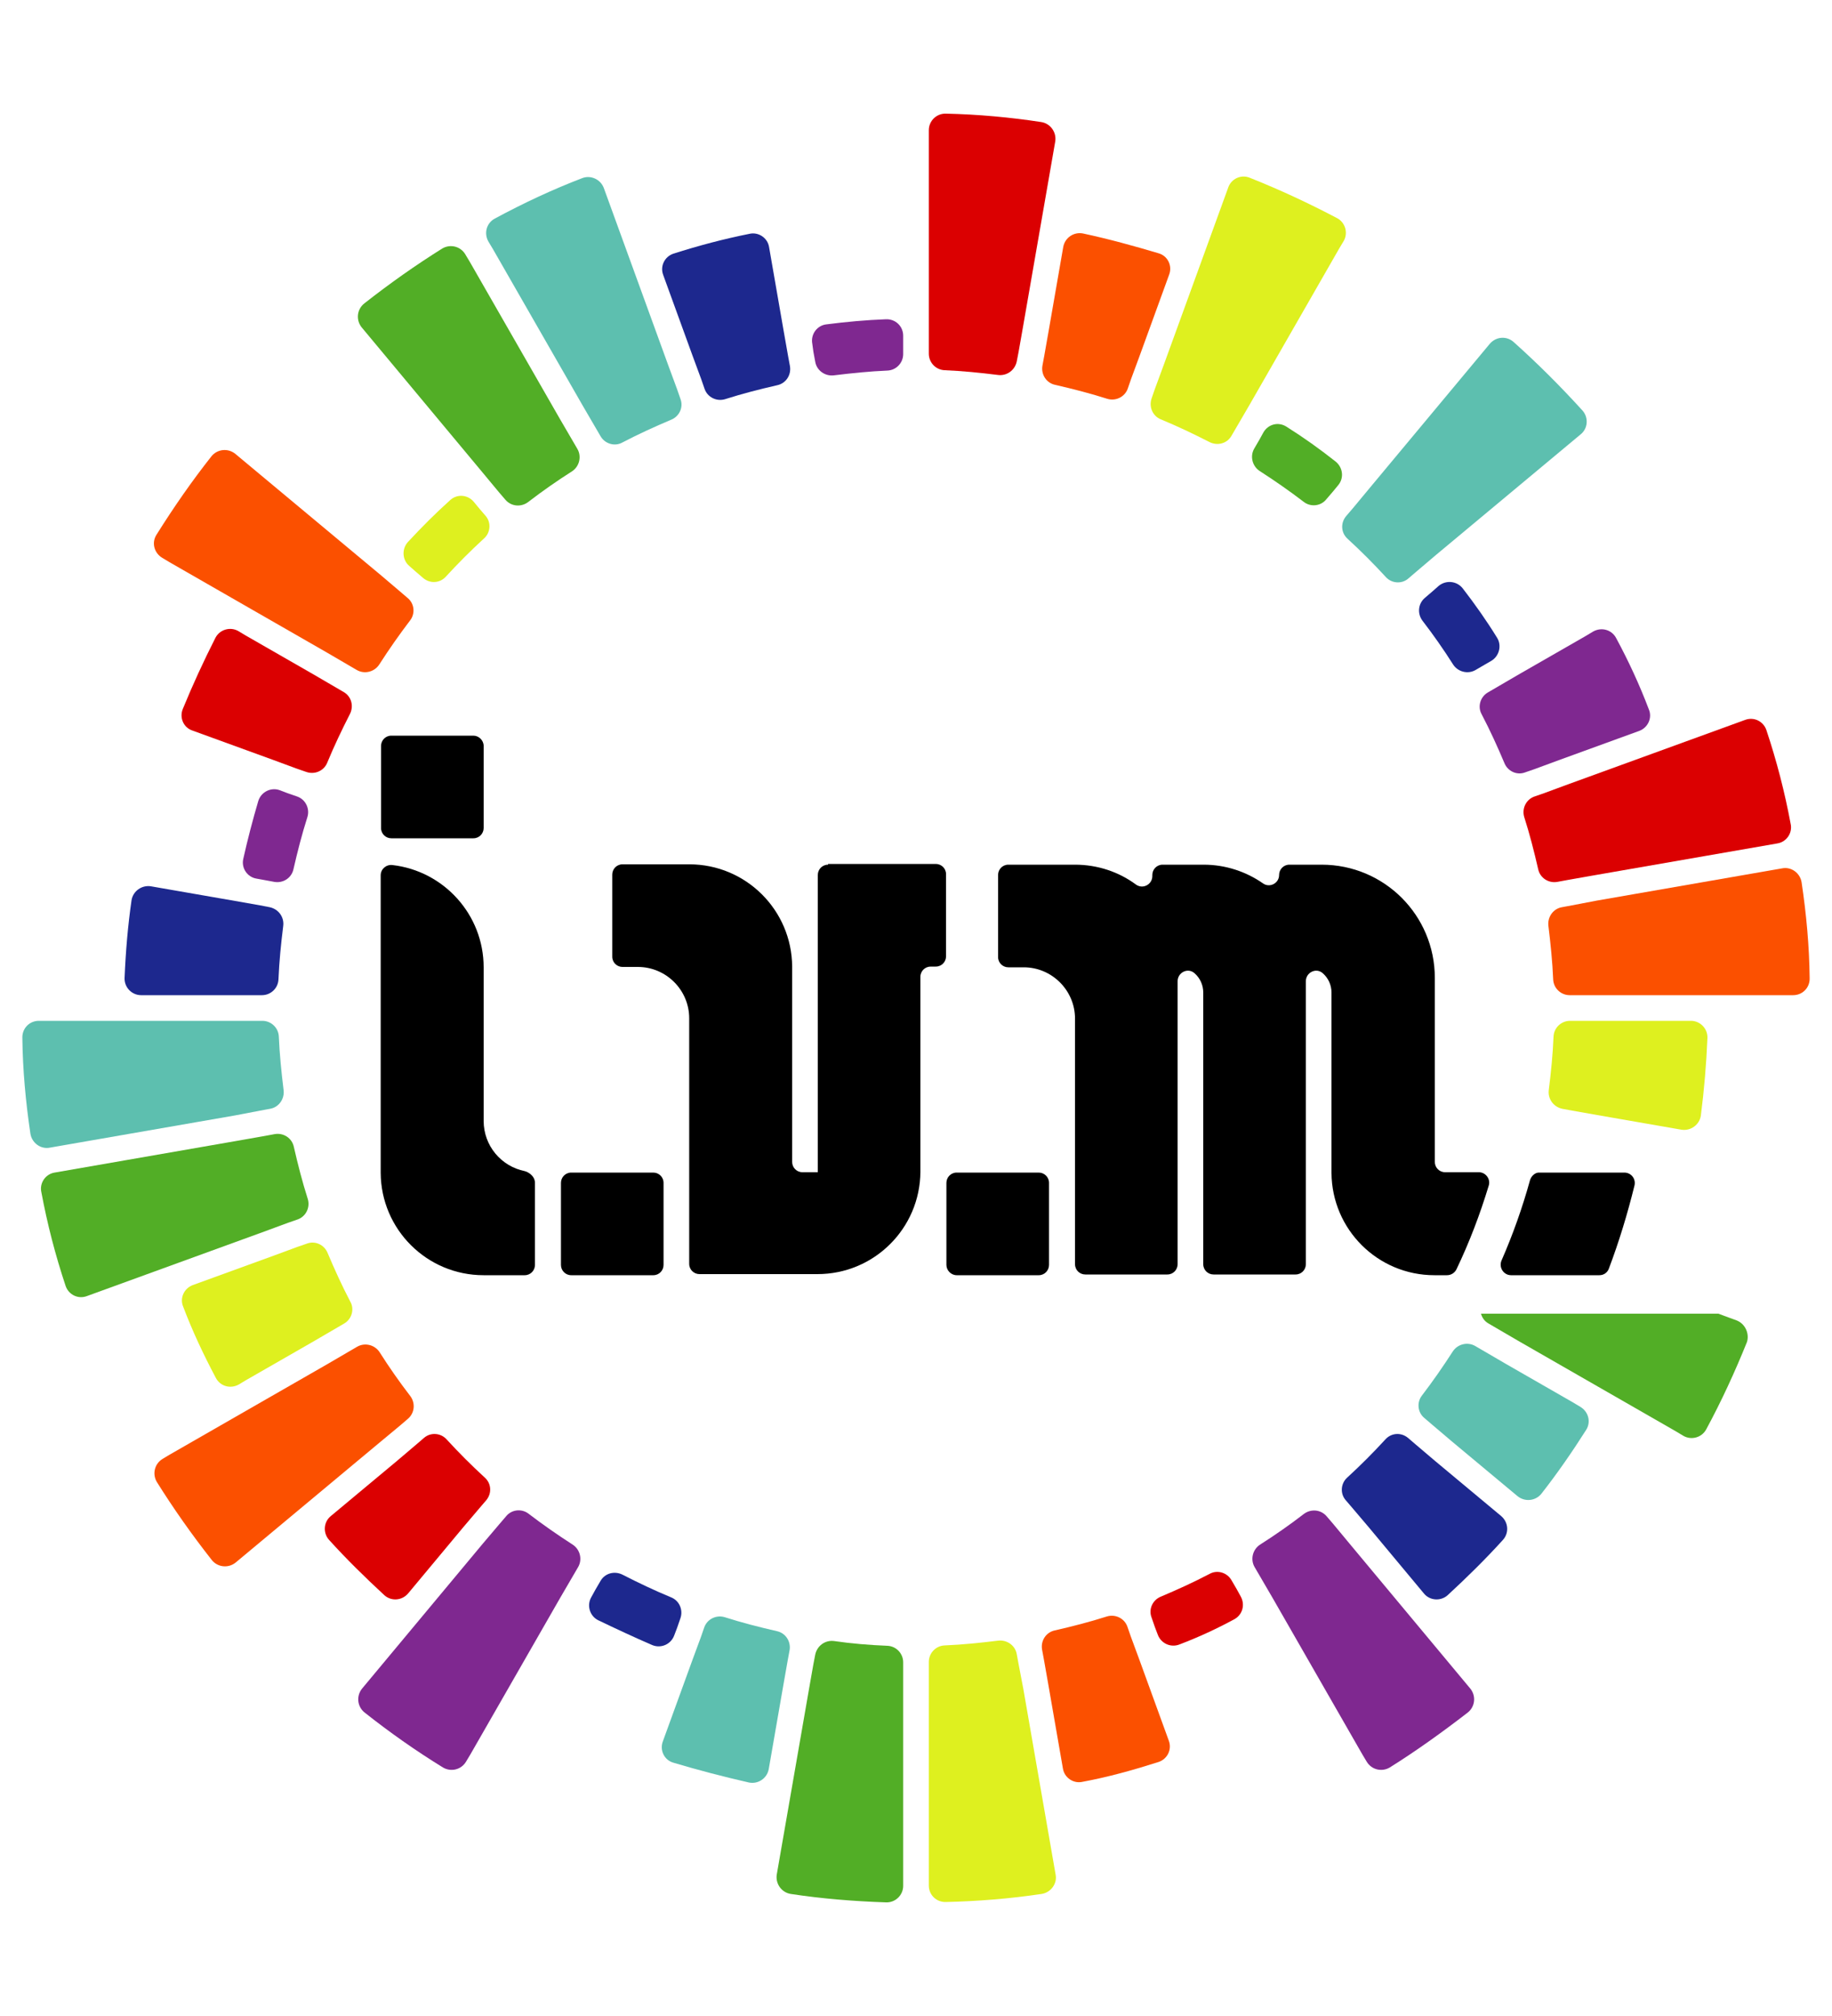 <?xml version="1.0" encoding="utf-8"?>
<!-- Generator: Adobe Illustrator 24.3.0, SVG Export Plug-In . SVG Version: 6.00 Build 0)  -->
<svg version="1.1" id="Vrstva_1" xmlns="http://www.w3.org/2000/svg" xmlns:xlink="http://www.w3.org/1999/xlink" x="0px" y="0px"
	 viewBox="0 0 500 550" enable-background="new 0 0 500 550" xml:space="preserve">
<g>
	<defs>
		<rect id="SVGID_1_" x="-710" y="-265" width="1920" height="1080"/>
	</defs>
	<clipPath id="SVGID_2_">
		<use xlink:href="#SVGID_1_"  overflow="visible"/>
	</clipPath>
	<path clip-path="url(#SVGID_2_)" d="M155.9,347.9h22.4c1.6,0,2.8-1.3,2.8-2.8v-22.4c0-1.6-1.3-2.8-2.8-2.8h-22.4
		c-1.6,0-2.8,1.3-2.8,2.8v22.4C153.1,346.6,154.3,347.9,155.9,347.9"/>
	<path clip-path="url(#SVGID_2_)" d="M261.1,347.9h22.4c1.6,0,2.8-1.3,2.8-2.8v-22.4c0-1.6-1.3-2.8-2.8-2.8h-22.4
		c-1.6,0-2.8,1.3-2.8,2.8v22.4C258.3,346.6,259.6,347.9,261.1,347.9"/>
	<path clip-path="url(#SVGID_2_)" d="M226,235.9c-1.6,0-2.8,1.3-2.8,2.8v25.1v0.1v27.9v27.9v0.1H219c-1.6,0-2.8-1.3-2.8-2.8v-53.3h0
		c-0.1-15.4-12.6-27.9-28.1-27.9h-5.6h-12.6c-1.6,0-2.8,1.3-2.8,2.8v22.4c0,1.6,1.3,2.8,2.8,2.8h4.2v0c0,0,0,0,0,0
		c7.7,0,14,6.3,14,14v67c0,1.6,1.3,2.8,2.8,2.8h25.2h7c15.5,0,28-12.5,28.1-27.9h0v-28.1v-25.1c0-1.6,1.3-2.8,2.8-2.8h1.4
		c1.6,0,2.8-1.3,2.8-2.8v-22.4c0-1.6-1.3-2.8-2.8-2.8h-4.2H226z"/>
	<path clip-path="url(#SVGID_2_)" d="M129.2,200.7h-22.4c-1.6,0-2.8,1.3-2.8,2.8v22.4c0,1.6,1.3,2.8,2.8,2.8h22.4
		c1.6,0,2.8-1.3,2.8-2.8v-22.4C132,202,130.7,200.7,129.2,200.7"/>
	<path clip-path="url(#SVGID_2_)" d="M417.6,321.9c-2.1,7.6-4.7,14.9-7.8,22c-0.8,1.9,0.6,4,2.6,4h24.1c1.2,0,2.2-0.7,2.6-1.8
		c2.8-7.4,5.1-15,7-22.7c0.4-1.8-0.9-3.5-2.8-3.5h-23.1C419.1,319.8,418,320.7,417.6,321.9"/>
	<path clip-path="url(#SVGID_2_)" fill="#DB0001" d="M258.2,31c-2.6-0.1-4.7,2-4.7,4.5v2.4v7v7v7v7v7v7v7v6.9v2.7
		c0,2.4,1.9,4.4,4.3,4.5c4.9,0.2,9.8,0.7,14.6,1.3c2.4,0.3,4.6-1.3,5.1-3.7L278,96l1.2-6.8l1.2-6.9l1.2-6.9l1.2-6.9l1.2-6.9l1.2-6.9
		l1.2-6.9l1.2-6.9l0.4-2.3c0.4-2.5-1.3-4.9-3.8-5.3C275.7,32,267,31.2,258.2,31"/>
	<path clip-path="url(#SVGID_2_)" fill="#52AE26" d="M241.8,519c2.6,0.1,4.7-2,4.7-4.5v-2.4v-7v-7v-7v-7v-7v-7v-7v-6.9v-2.7
		c0-2.4-1.9-4.4-4.3-4.5c-4.9-0.2-9.8-0.6-14.6-1.3c-2.4-0.3-4.6,1.3-5.1,3.7L222,454l-1.2,6.8l-1.2,6.9l-1.2,6.9l-1.2,6.9l-1.2,6.9
		l-1.2,6.9l-1.2,6.9l-1.2,6.9l-0.4,2.3c-0.4,2.5,1.3,4.9,3.8,5.3C224.3,518,233,518.7,241.8,519"/>
	<path clip-path="url(#SVGID_2_)" fill="#1D288E" d="M34,266.8c-0.1,2.6,2,4.7,4.5,4.7h2.4h7h7h7h6.9h2.7c2.4,0,4.4-1.9,4.5-4.3
		c0.2-4.9,0.7-9.8,1.3-14.6c0.3-2.4-1.3-4.6-3.7-5.1L71,247l-6.8-1.2l-6.9-1.2l-6.9-1.2l-6.9-1.2l-2.3-0.4c-2.5-0.4-4.9,1.3-5.3,3.8
		C34.9,252.5,34.3,259.6,34,266.8"/>
	<path clip-path="url(#SVGID_2_)" fill="#DEF01F" d="M466,283.2c0.1-2.6-2-4.7-4.5-4.7h-2.4h-7h-7h-7h-6.9h-2.7
		c-2.4,0-4.4,1.9-4.5,4.3c-0.2,4.9-0.7,9.8-1.3,14.6c-0.3,2.4,1.3,4.6,3.7,5.1l2.7,0.5l6.8,1.2l6.9,1.2l6.9,1.2l6.9,1.2l2.3,0.4
		c2.5,0.4,4.9-1.3,5.3-3.8C465.1,297.4,465.7,290.4,466,283.2"/>
	<path clip-path="url(#SVGID_2_)" fill="#7F2890" d="M225.5,88.5c-2.5,0.3-4.3,2.7-3.8,5.3L222,96l0.5,2.7c0.4,2.4,2.7,4,5.1,3.7
		c4.9-0.6,9.8-1.1,14.6-1.3c2.4-0.1,4.3-2.1,4.3-4.5v-2.7v-2.3c0-2.6-2.1-4.6-4.7-4.5C236.4,87.3,230.9,87.8,225.5,88.5"/>
	<path clip-path="url(#SVGID_2_)" fill="#DEF01F" d="M284.3,516.7c2.5-0.4,4.3-2.8,3.8-5.3l-0.4-2.3l-1.2-6.9l-1.2-6.9l-1.2-6.9
		l-1.2-6.9l-1.2-6.9l-1.2-6.9l-1.2-6.9L278,454l-0.5-2.7c-0.4-2.4-2.7-4-5.1-3.7c-4.9,0.6-9.8,1.1-14.6,1.3
		c-2.4,0.1-4.3,2.1-4.3,4.5v2.7v6.9v7v7v7v7l0,7v7v7v2.4c0,2.6,2.1,4.6,4.7,4.5C266.8,518.7,275.6,518,284.3,516.7"/>
	<path clip-path="url(#SVGID_2_)" fill="#5DBFAF" d="M8.3,309.3c0.4,2.5,2.8,4.3,5.3,3.8l2.3-0.4l6.9-1.2l6.9-1.2l6.9-1.2l6.9-1.2
		l6.9-1.2l6.9-1.2l6.9-1.2L71,303l2.7-0.5c2.4-0.4,4-2.7,3.7-5.1c-0.6-4.9-1.1-9.8-1.3-14.6c-0.1-2.4-2.1-4.3-4.5-4.3h-2.7h-6.9h-7
		h-7h-7h-7h-7h-7h-7h-2.4c-2.6,0-4.6,2.1-4.5,4.7C6.2,291.8,7,300.6,8.3,309.3"/>
	<path clip-path="url(#SVGID_2_)" fill="#FB5000" d="M491.7,240.7c-0.4-2.5-2.8-4.3-5.3-3.8l-2.3,0.4l-6.9,1.2l-6.9,1.2l-6.9,1.2
		l-6.9,1.2l-6.9,1.2l-6.9,1.2l-6.9,1.2L429,247l-2.7,0.5c-2.4,0.4-4,2.7-3.7,5.1c0.6,4.9,1.1,9.8,1.3,14.6c0.1,2.4,2.1,4.3,4.5,4.3
		h2.7h6.9h7h7h7h7h7h7h7h2.4c2.6,0,4.6-2.1,4.5-4.7C493.8,258.1,493,249.4,491.7,240.7"/>
	<path clip-path="url(#SVGID_2_)" fill="#1D288E" d="M183.8,69.2c-2.4,0.8-3.7,3.4-2.8,5.8l0.8,2.2l2.4,6.6l2.4,6.6l2.4,6.6l2.4,6.5
		l0.9,2.6c0.8,2.3,3.3,3.5,5.6,2.8c4.7-1.5,9.4-2.7,14.2-3.8c2.4-0.5,3.9-2.8,3.5-5.2l-0.5-2.7l-1.2-6.8l-1.2-6.9l-1.2-6.9l-1.2-6.9
		l-0.4-2.3c-0.4-2.5-2.9-4.2-5.4-3.6C197.5,65.2,190.7,67,183.8,69.2"/>
	<path clip-path="url(#SVGID_2_)" fill="#FB5000" d="M316.2,480.7c2.4-0.8,3.7-3.4,2.8-5.8l-0.8-2.2l-2.4-6.6l-2.4-6.6l-2.4-6.6
		l-2.4-6.5l-0.9-2.6c-0.8-2.3-3.3-3.5-5.6-2.8c-4.7,1.5-9.4,2.7-14.2,3.8c-2.4,0.5-3.9,2.8-3.5,5.2l0.5,2.7l1.2,6.8l1.2,6.9l1.2,6.9
		l1.2,6.9l0.4,2.3c0.4,2.5,2.9,4.2,5.4,3.6C302.5,484.8,309.3,482.9,316.2,480.7"/>
	<path clip-path="url(#SVGID_2_)" fill="#52AE26" d="M17.9,350.8c0.8,2.4,3.4,3.7,5.8,2.8l2.2-0.8l6.6-2.4l6.6-2.4l6.6-2.4l6.6-2.4
		l6.6-2.4l6.6-2.4l6.6-2.4l6.5-2.4l2.6-0.9c2.3-0.8,3.5-3.3,2.8-5.6c-1.5-4.7-2.7-9.4-3.8-14.2c-0.5-2.4-2.8-3.9-5.2-3.5l-2.7,0.5
		l-6.8,1.2l-6.9,1.2l-6.9,1.2l-6.9,1.2l-6.9,1.2l-6.9,1.2l-6.9,1.2l-6.9,1.2l-2.3,0.4c-2.5,0.4-4.2,2.9-3.6,5.4
		C12.9,333.9,15.1,342.4,17.9,350.8"/>
	<path clip-path="url(#SVGID_2_)" fill="#DB0001" d="M482.1,199.2c-0.8-2.4-3.4-3.7-5.8-2.8l-2.2,0.8l-6.6,2.4l-6.6,2.4l-6.6,2.4
		l-6.6,2.4l-6.6,2.4l-6.6,2.4l-6.6,2.4l-6.5,2.4l-2.6,0.9c-2.3,0.8-3.5,3.3-2.8,5.6c1.5,4.7,2.7,9.4,3.8,14.2
		c0.5,2.4,2.8,3.9,5.2,3.5l2.7-0.5l6.8-1.2l6.9-1.2l6.9-1.2l6.9-1.2l6.9-1.2l6.9-1.2l6.9-1.2l6.9-1.2l2.3-0.4
		c2.5-0.4,4.2-2.9,3.6-5.4C487.1,216.1,484.9,207.6,482.1,199.2"/>
	<path clip-path="url(#SVGID_2_)" fill="#5DBFAF" d="M135.1,59.6c-2.3,1.2-3.1,4-1.8,6.3l1.2,2l3.5,6.1l3.5,6.1l3.5,6.1l3.5,6.1
		l3.5,6.1l3.5,6.1l3.5,6.1l3.5,6l1.4,2.4c1.2,2.1,3.9,2.9,6,1.7c4.4-2.3,8.8-4.3,13.3-6.2c2.2-0.9,3.4-3.4,2.5-5.7l-0.9-2.6
		l-2.4-6.5l-2.4-6.6l-2.4-6.6l-2.4-6.6l-2.4-6.6l-2.4-6.6l-2.4-6.6l-2.4-6.6l-0.8-2.2c-0.9-2.4-3.6-3.6-5.9-2.7
		C150.8,51.7,142.9,55.4,135.1,59.6"/>
	<path clip-path="url(#SVGID_2_)" fill="#DB0001" d="M336.8,441.8c2.3-1.2,3.1-4,1.8-6.3l-1.1-2l-1.4-2.4c-1.2-2.1-3.9-2.9-6-1.7
		c-4.4,2.3-8.8,4.3-13.3,6.2c-2.2,0.9-3.4,3.4-2.5,5.7l0.9,2.6l0.8,2.1c0.9,2.4,3.6,3.6,6,2.6C327,446.7,332,444.4,336.8,441.8"/>
	<path clip-path="url(#SVGID_2_)" fill="#DEF01F" d="M58.9,375.9c1.2,2.3,4,3.1,6.3,1.8l2-1.2l6.1-3.5l6.1-3.5l6.1-3.5l6-3.5
		l2.4-1.4c2.1-1.2,2.9-3.9,1.7-6c-2.3-4.4-4.3-8.8-6.2-13.3c-0.9-2.2-3.4-3.4-5.7-2.5l-2.6,0.9l-6.5,2.4l-6.6,2.4l-6.6,2.4l-6.6,2.4
		l-2.2,0.8c-2.4,0.9-3.6,3.6-2.6,5.9C52.5,363.1,55.5,369.5,58.9,375.9"/>
	<path clip-path="url(#SVGID_2_)" fill="#7F2890" d="M441.1,174.1c-1.2-2.3-4-3.1-6.3-1.8l-2,1.2l-6.1,3.5l-6.1,3.5l-6.1,3.5l-6,3.5
		l-2.4,1.4c-2.1,1.2-2.9,3.9-1.7,6c2.3,4.4,4.3,8.8,6.2,13.3c0.9,2.2,3.4,3.4,5.7,2.5l2.6-0.9l6.5-2.4l6.6-2.4l6.6-2.4l6.6-2.4
		l2.2-0.8c2.4-0.9,3.6-3.6,2.6-5.9C447.5,186.9,444.5,180.4,441.1,174.1"/>
	<path clip-path="url(#SVGID_2_)" fill="#52AE26" d="M99.4,82.8c-2,1.6-2.3,4.5-0.7,6.5l1.5,1.8l4.5,5.4l4.5,5.4l4.5,5.4l4.5,5.4
		l4.5,5.4l4.5,5.4l4.5,5.4l4.4,5.3l1.8,2.1c1.6,1.9,4.3,2.1,6.2,0.7c3.9-3,7.9-5.8,12-8.4c2-1.3,2.7-4,1.5-6.1l-1.4-2.4l-3.5-6
		l-3.5-6.1l-3.5-6.1l-3.5-6.1l-3.5-6.1l-3.5-6.1l-3.5-6.1l-3.5-6.1l-1.2-2c-1.3-2.2-4.1-2.9-6.3-1.6
		C113.5,72.3,106.4,77.3,99.4,82.8"/>
	<path clip-path="url(#SVGID_2_)" fill="#7F2890" d="M400.6,467.2c2-1.6,2.3-4.5,0.7-6.5l-1.5-1.8l-4.5-5.4l-4.5-5.4l-4.5-5.4
		l-4.5-5.4l-4.5-5.4l-4.5-5.4l-4.5-5.4l-4.4-5.3l-1.8-2.1c-1.6-1.9-4.3-2.1-6.2-0.7c-3.9,3-7.9,5.8-12,8.4c-2,1.3-2.7,4-1.5,6.1
		l1.4,2.4l3.5,6l3.5,6.1l3.5,6.1l3.5,6.1l3.5,6.1l3.5,6.1l3.5,6.1l3.5,6.1l1.2,2c1.3,2.2,4.1,2.9,6.3,1.6
		C386.5,477.7,393.6,472.6,400.6,467.2"/>
	<path clip-path="url(#SVGID_2_)" fill="#FB5000" d="M57.8,425.6c1.6,2,4.5,2.3,6.5,0.7l1.8-1.5l5.4-4.5l5.4-4.5l5.4-4.5l5.4-4.5
		l5.4-4.5l5.4-4.5l5.4-4.5l5.3-4.4l2.1-1.8c1.9-1.6,2.1-4.3,0.7-6.2c-3-3.9-5.8-7.9-8.4-12c-1.3-2-4-2.7-6.1-1.5l-2.4,1.4l-6,3.5
		l-6.1,3.5l-6.1,3.5l-6.1,3.5l-6.1,3.5l-6.1,3.5l-6.1,3.5l-6.1,3.5l-2,1.2c-2.2,1.3-2.9,4.1-1.6,6.3
		C47.3,411.5,52.3,418.6,57.8,425.6"/>
	<path clip-path="url(#SVGID_2_)" fill="#1D288E" d="M399.2,160.5c-1.6-2-4.5-2.3-6.5-0.7l-1.7,1.5l-2.1,1.8
		c-1.9,1.6-2.1,4.3-0.7,6.2c3,3.9,5.8,7.9,8.4,12c1.3,2,4,2.7,6.1,1.5l2.4-1.4l1.9-1.1c2.2-1.3,2.9-4.2,1.6-6.3
		C405.7,169.3,402.6,164.9,399.2,160.5"/>
	<path clip-path="url(#SVGID_2_)" fill="#DEF01F" d="M111.3,147.9c-1.7,1.9-1.5,4.9,0.4,6.5l1.7,1.5l2.1,1.8
		c1.9,1.6,4.6,1.4,6.2-0.4c3.3-3.6,6.8-7.1,10.4-10.4c1.8-1.6,2-4.4,0.4-6.2l-1.8-2.1l-1.4-1.7c-1.7-2-4.6-2.2-6.5-0.4
		C118.9,140,115.1,143.8,111.3,147.9"/>
	<path clip-path="url(#SVGID_2_)" fill="#1D288E" d="M410.2,420.1c1.7-1.9,1.5-4.8-0.5-6.5l-1.8-1.5l-5.4-4.5l-5.4-4.5l-5.4-4.5
		l-5.3-4.5l-2.1-1.8c-1.9-1.6-4.6-1.4-6.2,0.4c-3.3,3.6-6.8,7.1-10.4,10.4c-1.8,1.6-2,4.4-0.4,6.2l1.8,2.1l4.5,5.3l4.5,5.4l4.5,5.4
		l4.5,5.4l1.5,1.8c1.6,2,4.6,2.2,6.5,0.5C400.3,430.4,405.4,425.4,410.2,420.1"/>
	<path clip-path="url(#SVGID_2_)" fill="#DB0001" d="M104.9,435.2c1.9,1.7,4.8,1.5,6.5-0.5l1.5-1.8l4.5-5.4l4.5-5.4l4.5-5.4l4.5-5.3
		l1.8-2.1c1.6-1.9,1.4-4.6-0.4-6.2c-3.6-3.3-7.1-6.8-10.4-10.4c-1.6-1.8-4.4-2-6.2-0.4l-2.1,1.8l-5.3,4.5l-5.4,4.5l-5.4,4.5
		l-5.4,4.5l-1.8,1.5c-2,1.6-2.2,4.6-0.5,6.5C94.5,425.3,99.6,430.3,104.9,435.2"/>
	<path clip-path="url(#SVGID_2_)" fill="#5DBFAF" d="M413.1,93.3c-1.9-1.7-4.8-1.5-6.5,0.5l-1.5,1.8l-4.5,5.4l-4.5,5.4l-4.5,5.4
		l-4.5,5.4l-4.5,5.4l-4.5,5.4l-4.5,5.4l-4.4,5.3l-1.8,2.1c-1.6,1.9-1.4,4.6,0.4,6.2c3.6,3.3,7.1,6.8,10.4,10.4
		c1.6,1.8,4.4,2,6.2,0.4l2.1-1.8l5.3-4.5l5.4-4.5l5.4-4.5l5.4-4.5l5.4-4.5l5.4-4.5l5.4-4.5l5.4-4.5l1.8-1.5c2-1.6,2.2-4.6,0.5-6.5
		C425.9,105.4,419.7,99.2,413.1,93.3"/>
	<path clip-path="url(#SVGID_2_)" fill="#FB5000" d="M42.7,145.9c-1.4,2.2-0.6,5,1.6,6.3l2,1.2l6.1,3.5l6.1,3.5l6.1,3.5l6.1,3.5
		l6.1,3.5l6.1,3.5l6.1,3.5l6,3.5l2.4,1.4c2.1,1.2,4.8,0.5,6.1-1.5c2.7-4.2,5.5-8.2,8.4-12c1.5-1.9,1.2-4.7-0.7-6.2l-2.1-1.8
		l-5.3-4.5l-5.4-4.5l-5.4-4.5l-5.4-4.5l-5.4-4.5l-5.4-4.5l-5.4-4.5l-5.4-4.5l-1.8-1.5c-2-1.6-4.9-1.3-6.5,0.7
		C52.4,131.2,47.4,138.4,42.7,145.9"/>
	<path clip-path="url(#SVGID_2_)" fill="#5DBFAF" d="M432.9,390.1c1.4-2.2,0.6-5-1.6-6.3l-2-1.2l-6.1-3.5l-6.1-3.5l-6.1-3.5l-6-3.5
		l-2.4-1.4c-2.1-1.2-4.8-0.5-6.1,1.5c-2.7,4.2-5.5,8.2-8.4,12c-1.5,1.9-1.2,4.7,0.7,6.2l2.1,1.8l5.3,4.5l5.4,4.5l5.4,4.5l5.4,4.5
		l1.8,1.5c2,1.6,4.9,1.3,6.5-0.7C425,402,429.1,396.1,432.9,390.1"/>
	<path clip-path="url(#SVGID_2_)" fill="#7F2890" d="M120.9,482.2c2.2,1.3,5,0.6,6.3-1.6l1.2-2l3.5-6.1l3.5-6.1l3.5-6.1l3.5-6.1
		l3.5-6.1l3.5-6.1l3.5-6.1l3.5-6l1.4-2.4c1.2-2.1,0.5-4.8-1.5-6.1c-4.2-2.7-8.2-5.5-12-8.4c-1.9-1.5-4.7-1.2-6.2,0.7l-1.8,2.1
		l-4.5,5.3l-4.5,5.4l-4.5,5.4l-4.5,5.4l-4.5,5.4l-4.5,5.4l-4.5,5.4l-4.5,5.4l-1.5,1.8c-1.6,2-1.3,4.9,0.7,6.5
		C106.2,472.5,113.4,477.6,120.9,482.2"/>
	<path clip-path="url(#SVGID_2_)" fill="#52AE26" d="M351.1,116.4c-2.2-1.4-5-0.7-6.3,1.6l-1.1,2l-1.4,2.4c-1.2,2.1-0.5,4.8,1.5,6.1
		c4.2,2.7,8.2,5.5,12,8.4c1.9,1.5,4.7,1.2,6.2-0.7l1.8-2.1l1.4-1.7c1.7-2,1.3-4.9-0.7-6.5C360.2,122.5,355.7,119.3,351.1,116.4"/>
	<path clip-path="url(#SVGID_2_)" fill="#DB0001" d="M49.9,193.4c-1,2.4,0.2,5.1,2.6,5.9l2.2,0.8l6.6,2.4l6.6,2.4l6.6,2.4l6.5,2.4
		l2.6,0.9c2.3,0.8,4.8-0.3,5.7-2.5c1.9-4.6,4-9,6.2-13.3c1.1-2.2,0.4-4.8-1.7-6l-2.4-1.4l-6-3.5l-6.1-3.5l-6.1-3.5l-6.1-3.5l-2-1.2
		c-2.2-1.3-5.1-0.5-6.3,1.8C55.6,180.3,52.6,186.8,49.9,193.4"/>
	<path clip-path="url(#SVGID_2_)" fill="#1D288E" d="M178,448.8c2.4,1,5.1-0.2,6-2.6l0.8-2.1l0.9-2.6c0.8-2.3-0.3-4.8-2.5-5.7
		c-4.6-1.9-9-4-13.3-6.2c-2.2-1.1-4.8-0.4-6,1.7l-1.4,2.4l-1.1,2c-1.3,2.2-0.5,5.1,1.8,6.3C168,444.3,172.9,446.6,178,448.8"/>
	<path clip-path="url(#SVGID_2_)" fill="#DEF01F" d="M341.1,48.5c-2.4-1-5.1,0.3-5.9,2.7l-0.8,2.2l-2.4,6.6l-2.4,6.6l-2.4,6.6
		l-2.4,6.6l-2.4,6.6l-2.4,6.6l-2.4,6.6l-2.4,6.5l-0.9,2.6c-0.8,2.3,0.3,4.8,2.5,5.7c4.6,1.9,9,4,13.3,6.2c2.2,1.1,4.8,0.4,6-1.7
		l1.4-2.4l3.5-6l3.5-6.1l3.5-6.1l3.5-6.1l3.5-6.1l3.5-6.1l3.5-6.1l3.5-6.1l1.2-2c1.3-2.2,0.5-5.1-1.8-6.3
		C357.3,55.5,349.4,51.8,341.1,48.5"/>
	<path clip-path="url(#SVGID_2_)" fill="#7F2890" d="M66.4,234.3c-0.6,2.5,1.1,5,3.6,5.4l2.2,0.4l2.7,0.5c2.4,0.4,4.7-1.1,5.2-3.5
		c1.1-4.8,2.3-9.5,3.8-14.2c0.7-2.3-0.5-4.8-2.8-5.6l-2.6-0.9l-2.1-0.8c-2.4-0.9-5.1,0.4-5.9,2.9C69,223.6,67.6,228.9,66.4,234.3"/>
	<path clip-path="url(#SVGID_2_)" fill="#5DBFAF" d="M204.4,486.3c2.5,0.5,4.9-1.1,5.4-3.6l0.4-2.3l1.2-6.9l1.2-6.9l1.2-6.9l1.2-6.8
		l0.5-2.7c0.4-2.4-1.1-4.7-3.5-5.2c-4.8-1.1-9.5-2.3-14.2-3.8c-2.3-0.7-4.8,0.5-5.6,2.8l-0.9,2.6l-2.4,6.5l-2.4,6.6l-2.4,6.6
		l-2.4,6.6l-0.8,2.2c-0.9,2.4,0.4,5.1,2.9,5.8C190.5,482.9,197.4,484.7,204.4,486.3"/>
	<path clip-path="url(#SVGID_2_)" fill="#FB5000" d="M295.6,63.7c-2.5-0.5-4.9,1.1-5.4,3.6l-0.4,2.3l-1.2,6.9l-1.2,6.9l-1.2,6.9
		l-1.2,6.8l-0.5,2.7c-0.4,2.4,1.1,4.7,3.5,5.2c4.8,1.1,9.5,2.3,14.2,3.8c2.3,0.7,4.8-0.5,5.6-2.8l0.9-2.6l2.4-6.5l2.4-6.6l2.4-6.6
		l2.4-6.6l0.8-2.2c0.9-2.4-0.4-5.1-2.9-5.8C309.5,67.1,302.6,65.2,295.6,63.7"/>
	<path clip-path="url(#SVGID_2_)" fill="#52AE26" d="M473.9,360.2l-2.2-0.8l-2.7-1h-64.8c0.3,1.1,1,2.1,2.1,2.7l2.4,1.4l6,3.5
		l6.1,3.5l6.1,3.5l6.1,3.5l6.1,3.5l6.1,3.5l6.1,3.5l6.1,3.5l2,1.2c2.2,1.3,5.1,0.5,6.3-1.8c4.1-7.6,7.8-15.6,11.1-23.8
		C477.5,363.8,476.3,361.1,473.9,360.2"/>
	<path clip-path="url(#SVGID_2_)" d="M143.2,319.5c-6.4-1.3-11.2-6.9-11.2-13.7v-41.9c0-14.4-10.9-26.3-24.9-27.9
		c-1.7-0.2-3.2,1.1-3.2,2.8v25.1V320h0c0.1,15.4,12.6,27.9,28.1,27.9h11.2c1.6,0,2.8-1.3,2.8-2.8v-22.4
		C146,320.8,144.1,319.7,143.2,319.5"/>
	<path clip-path="url(#SVGID_2_)" d="M403.6,319.8h-9.2c-1.6,0-2.8-1.3-2.8-2.8v-50.2c0-17.1-13.8-30.9-30.9-30.9h-8.8
		c-1.6,0-2.8,1.3-2.8,2.8c0,2.3-2.6,3.6-4.4,2.3c-4.6-3.2-10.2-5.1-16.2-5.1h-11.2c-1.6,0-2.8,1.3-2.8,2.8v0.3
		c0,2.3-2.6,3.7-4.5,2.3c-4.6-3.4-10.4-5.4-16.6-5.4h-18.2c-1.6,0-2.8,1.3-2.8,2.8v22.4c0,1.6,1.3,2.8,2.8,2.8h4.2v0c0,0,0,0,0,0
		c7.7,0,14,6.3,14,14v67c0,1.6,1.3,2.8,2.8,2.8h22.4c1.6,0,2.8-1.3,2.8-2.8v-77.2c0-2.4,2.8-3.8,4.6-2.2c1.5,1.3,2.4,3.2,2.4,5.3
		v74.1c0,1.6,1.3,2.8,2.8,2.8h22.4c1.6,0,2.8-1.3,2.8-2.8v-67.8h0v-9.4c0-2.4,2.8-3.8,4.6-2.2c1.5,1.3,2.4,3.2,2.4,5.3v3.1V320h0
		c0.1,15.4,12.6,27.9,28.1,27.9h3.4c1.1,0,2.1-0.6,2.6-1.6c3.5-7.3,6.4-14.9,8.8-22.8C406.9,321.7,405.5,319.8,403.6,319.8"/>
</g>
</svg>
